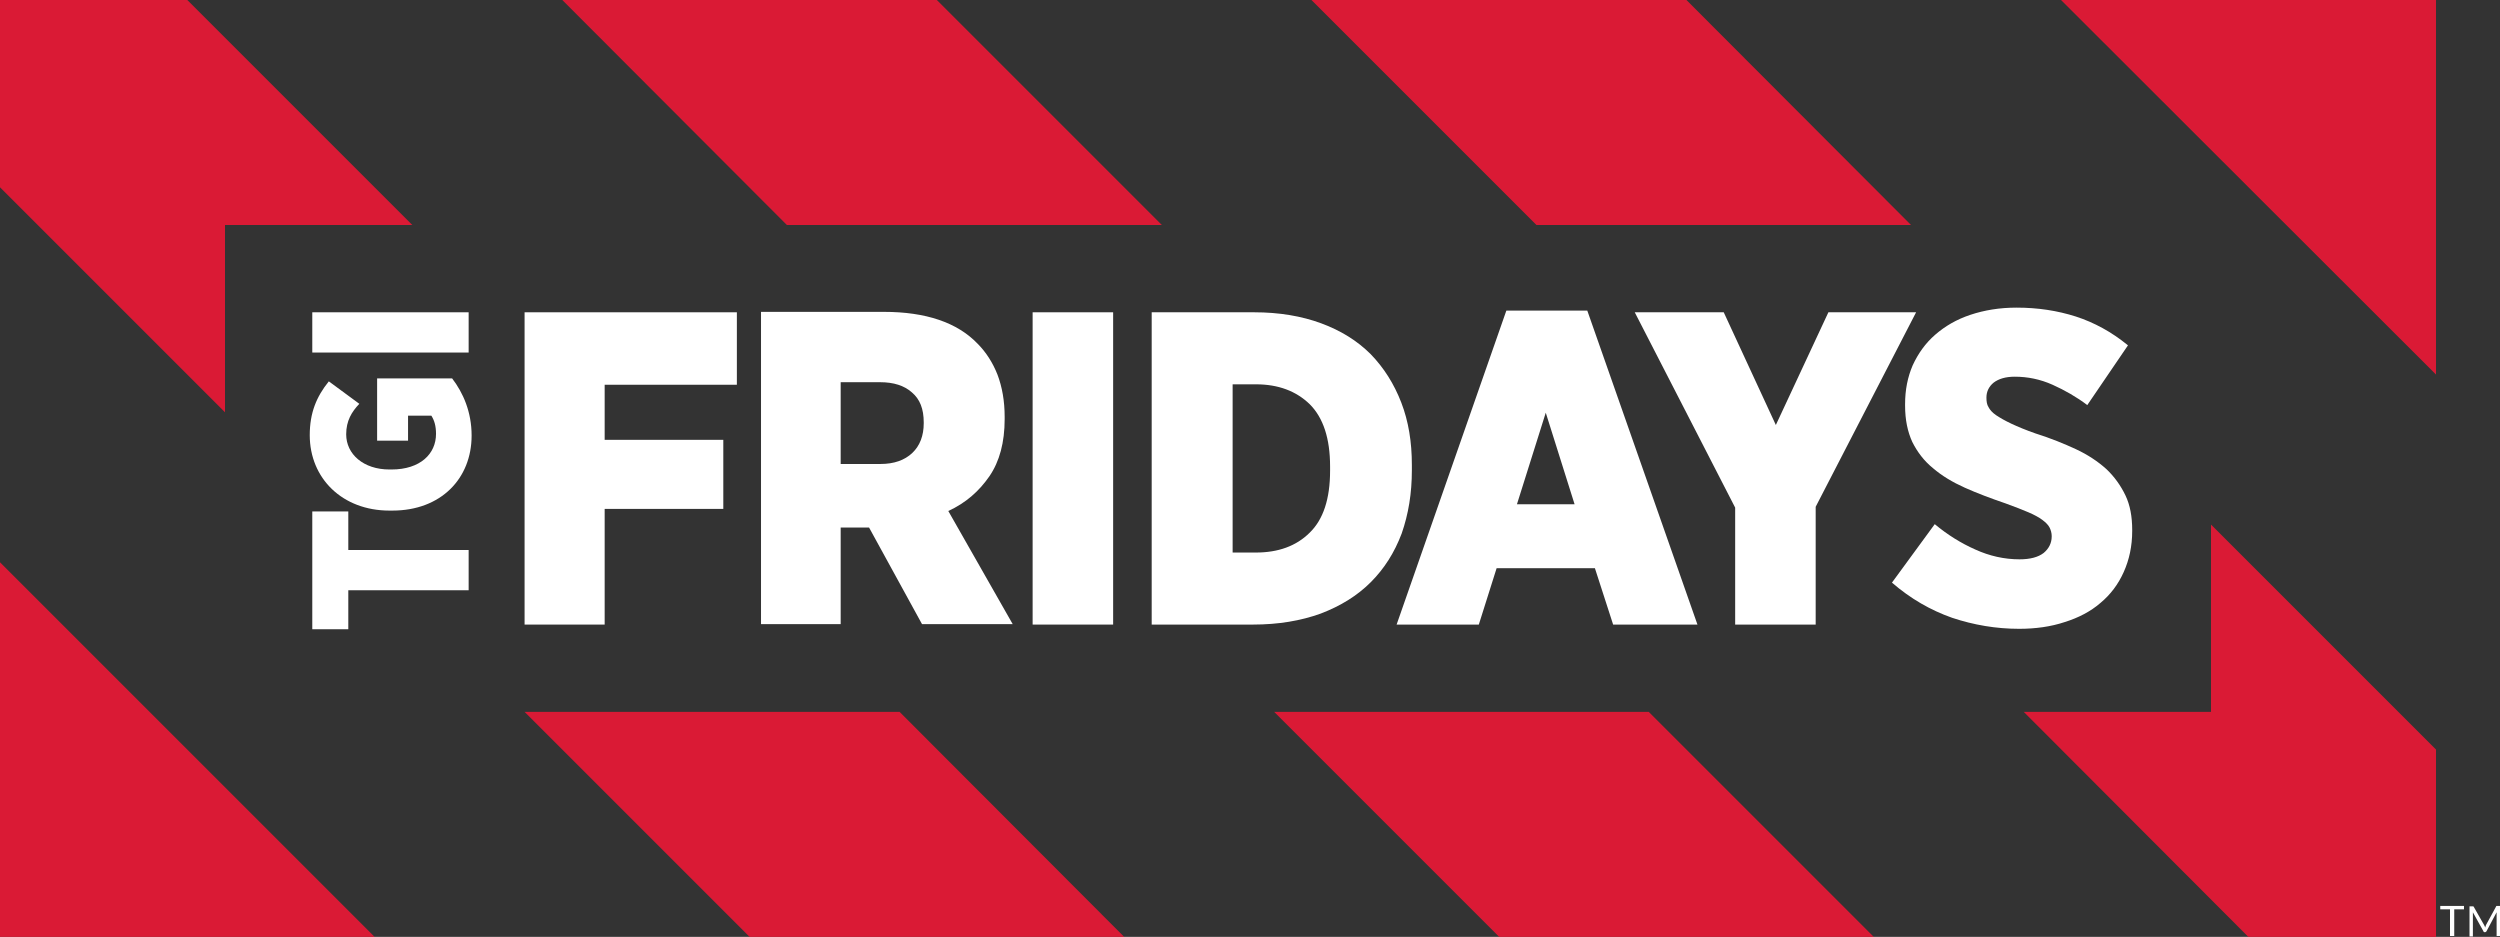 <?xml version="1.0" encoding="utf-8"?>
<!-- Generator: Adobe Illustrator 21.1.0, SVG Export Plug-In . SVG Version: 6.00 Build 0)  -->
<svg version="1.1" id="Layer_1" xmlns="http://www.w3.org/2000/svg" xmlns:xlink="http://www.w3.org/1999/xlink" x="0px" y="0px"
	 viewBox="0 0 590 221.1" enable-background="new 0 0 590 221.1" xml:space="preserve">
<rect x="0" y="0" width="590" height="221.1" fill="#333333" stroke="none"/>
<polygon fill="#DA1A35" points="0,221.1 88.4,221.1 0,132.7 "/>
<polygon fill="#DA1A35" points="574.9,0 486.4,0 574.9,88.4 "/>
<polygon fill="#DA1A35" points="123.8,168 176.9,221.1 265.3,221.1 212.3,168 "/>
<polygon fill="#DA1A35" points="53.1,53.1 97.3,53.1 44.2,0 0,0 0,44.2 53.1,97.3 "/>
<polygon fill="#DA1A35" points="574.9,176.9 521.8,123.8 521.8,168 477.6,168 530.6,221.1 574.9,221.1 574.9,221.1 "/>
<polygon fill="#DA1A35" points="451,53.1 398,0 309.5,0 362.6,53.1 "/>
<polygon fill="#DA1A35" points="274.2,53.1 221.1,0 132.7,0 185.7,53.1 "/>
<polygon fill="#DA1A35" points="300.7,168 353.8,221.1 442.2,221.1 389.1,168 "/>
<polygon fill="#FFFFFF" points="123.8,147.4 142.7,147.4 142.7,120.1 170.7,120.1 170.7,103.8 142.7,103.8 142.7,90.8 173.9,90.8 
	173.9,73.7 123.8,73.7 "/>
<path fill="#FFFFFF" d="M233.5,112.4c2.4-3.5,3.6-8,3.6-13.5v-0.5c0-3.8-0.6-7.1-1.7-10c-1.1-2.8-2.7-5.3-4.7-7.3
	c-4.8-5-12.2-7.5-22.1-7.5h-29v73.7h18.8v-22.8h6.7l12.5,22.8h21.4l-15.2-26.7C227.9,118.7,231,116,233.5,112.4z M218,99.9
	c0,2.9-0.9,5.3-2.7,7c-1.8,1.7-4.3,2.6-7.5,2.6h-9.4V90.2h9.3c3.2,0,5.7,0.8,7.5,2.4c1.9,1.6,2.8,3.9,2.8,7.1V99.9z"/>
<rect x="243.7" y="73.7" fill="#FFFFFF" width="19" height="73.7"/>
<path fill="#FFFFFF" d="M333.2,111v-1.3c0-5.4-0.8-10.3-2.5-14.7c-1.7-4.4-4.1-8.2-7.2-11.4c-3.2-3.2-7.1-5.6-11.7-7.3
	c-4.6-1.7-9.9-2.6-15.8-2.6h-24.2v73.7h23.9c6,0,11.3-0.9,16-2.6c4.7-1.8,8.6-4.2,11.8-7.4c3.2-3.2,5.6-7,7.3-11.5
	C332.4,121.3,333.2,116.4,333.2,111z M313.9,111.1c0,6.6-1.6,11.5-4.8,14.6c-3.2,3.2-7.5,4.7-12.7,4.7h-5.5V90.7h5.5
	c5.3,0,9.5,1.6,12.7,4.7c3.2,3.2,4.8,8.1,4.8,14.7V111.1z"/>
<path fill="#FFFFFF" d="M355.5,73.3l-25.9,74.1H349l4.2-13.3h23.2l4.3,13.3h19.9l-26-74.1H355.5z M358,119l6.8-21.6l6.8,21.6H358z"
	/>
<polygon fill="#FFFFFF" points="431.5,73.7 419.1,100.3 406.8,73.7 385.8,73.7 409.5,119.8 409.5,147.4 428.5,147.4 428.5,119.6 
	452.2,73.7 "/>
<path fill="#FFFFFF" d="M495.7,142.3c2.4-2,4.2-4.4,5.5-7.3c1.3-2.9,2-6.1,2-9.7v-0.2c0-3.2-0.5-5.9-1.6-8.2
	c-1.1-2.3-2.6-4.4-4.5-6.2c-2-1.8-4.4-3.4-7.2-4.7c-2.8-1.3-6-2.6-9.5-3.7c-2.3-0.8-4.2-1.6-5.7-2.3c-1.5-0.7-2.7-1.4-3.6-2
	c-0.9-0.6-1.5-1.3-1.8-1.9c-0.4-0.6-0.5-1.4-0.5-2.2v-0.1c0-1.4,0.6-2.6,1.7-3.5c1.2-0.9,2.8-1.4,5-1.4c3,0,6,0.6,8.9,1.9
	c2.9,1.3,5.7,2.9,8.2,4.8l9.6-14.1c-3.9-3.2-8-5.4-12.3-6.8c-4.4-1.4-9-2.1-14-2.1c-4,0-7.6,0.6-10.9,1.7c-3.3,1.1-6,2.7-8.3,4.7
	c-2.3,2-4,4.4-5.3,7.2c-1.2,2.8-1.8,5.8-1.8,9.2v0.3c0,3.4,0.6,6.2,1.7,8.6c1.2,2.4,2.8,4.5,4.9,6.2c2.1,1.8,4.6,3.3,7.5,4.6
	c2.9,1.3,6.1,2.5,9.6,3.7c2.2,0.8,4,1.5,5.4,2.1c1.4,0.6,2.5,1.2,3.3,1.8c0.8,0.6,1.4,1.2,1.7,1.8c0.3,0.6,0.5,1.3,0.5,2v0.1
	c0,1.6-0.7,2.9-1.9,3.9c-1.3,1-3.2,1.5-5.7,1.5c-3.6,0-7.1-0.8-10.4-2.3c-3.4-1.5-6.6-3.5-9.6-6l-10.1,13.8
	c4.4,3.8,9.1,6.5,14.2,8.3c5.1,1.7,10.4,2.6,15.8,2.6c3.9,0,7.5-0.5,10.8-1.6C490.5,145.8,493.4,144.3,495.7,142.3z"/>
<polygon fill="#FFFFFF" points="82.2,120.7 73.7,120.7 73.7,148.5 82.2,148.5 82.2,139.3 110.6,139.3 110.6,129.8 82.2,129.8 "/>
<path fill="#FFFFFF" d="M89,89.2v14.8h7.3v-5.9h5.5c0.7,1.1,1.1,2.4,1.1,4.3c0,4.7-3.7,8.4-10.5,8.4h-0.5c-6.1,0-10.2-3.6-10.2-8.3
	c0-3.2,1.3-5.3,3.1-7.2l-7.2-5.3c-2.9,3.6-4.5,7.4-4.5,12.7c0,10.2,7.7,17.8,18.8,17.8h0.7c11.5,0,18.7-7.6,18.7-17.7
	c0-5.6-2-10.1-4.6-13.5H89z"/>
<rect x="73.7" y="73.7" fill="#FFFFFF" width="36.9" height="9.5"/>
<g>
	<path fill="#FFFFFF" d="M581.5,214.6h-2.3v6.3h-1v-6.3h-2.3v-0.8h5.6V214.6z"/>
	<path fill="#FFFFFF" d="M590,213.8v7.1h-0.8v-5.2c0-0.1,0-0.1,0-0.2c0-0.1,0-0.2,0-0.2l-2.4,4.5c-0.1,0.1-0.2,0.2-0.3,0.2h-0.1
		c-0.2,0-0.3-0.1-0.3-0.2l-2.5-4.5c0,0.2,0,0.3,0,0.5v5.2h-0.8v-7.1h0.7c0.1,0,0.2,0,0.2,0c0,0,0.1,0.1,0.1,0.1l2.5,4.4
		c0,0.1,0.1,0.2,0.1,0.2c0,0.1,0.1,0.2,0.1,0.3c0-0.1,0.1-0.2,0.1-0.3c0-0.1,0.1-0.2,0.1-0.3l2.4-4.4c0-0.1,0.1-0.1,0.1-0.1
		c0,0,0.1,0,0.2,0H590z"/>
</g>
</svg>
